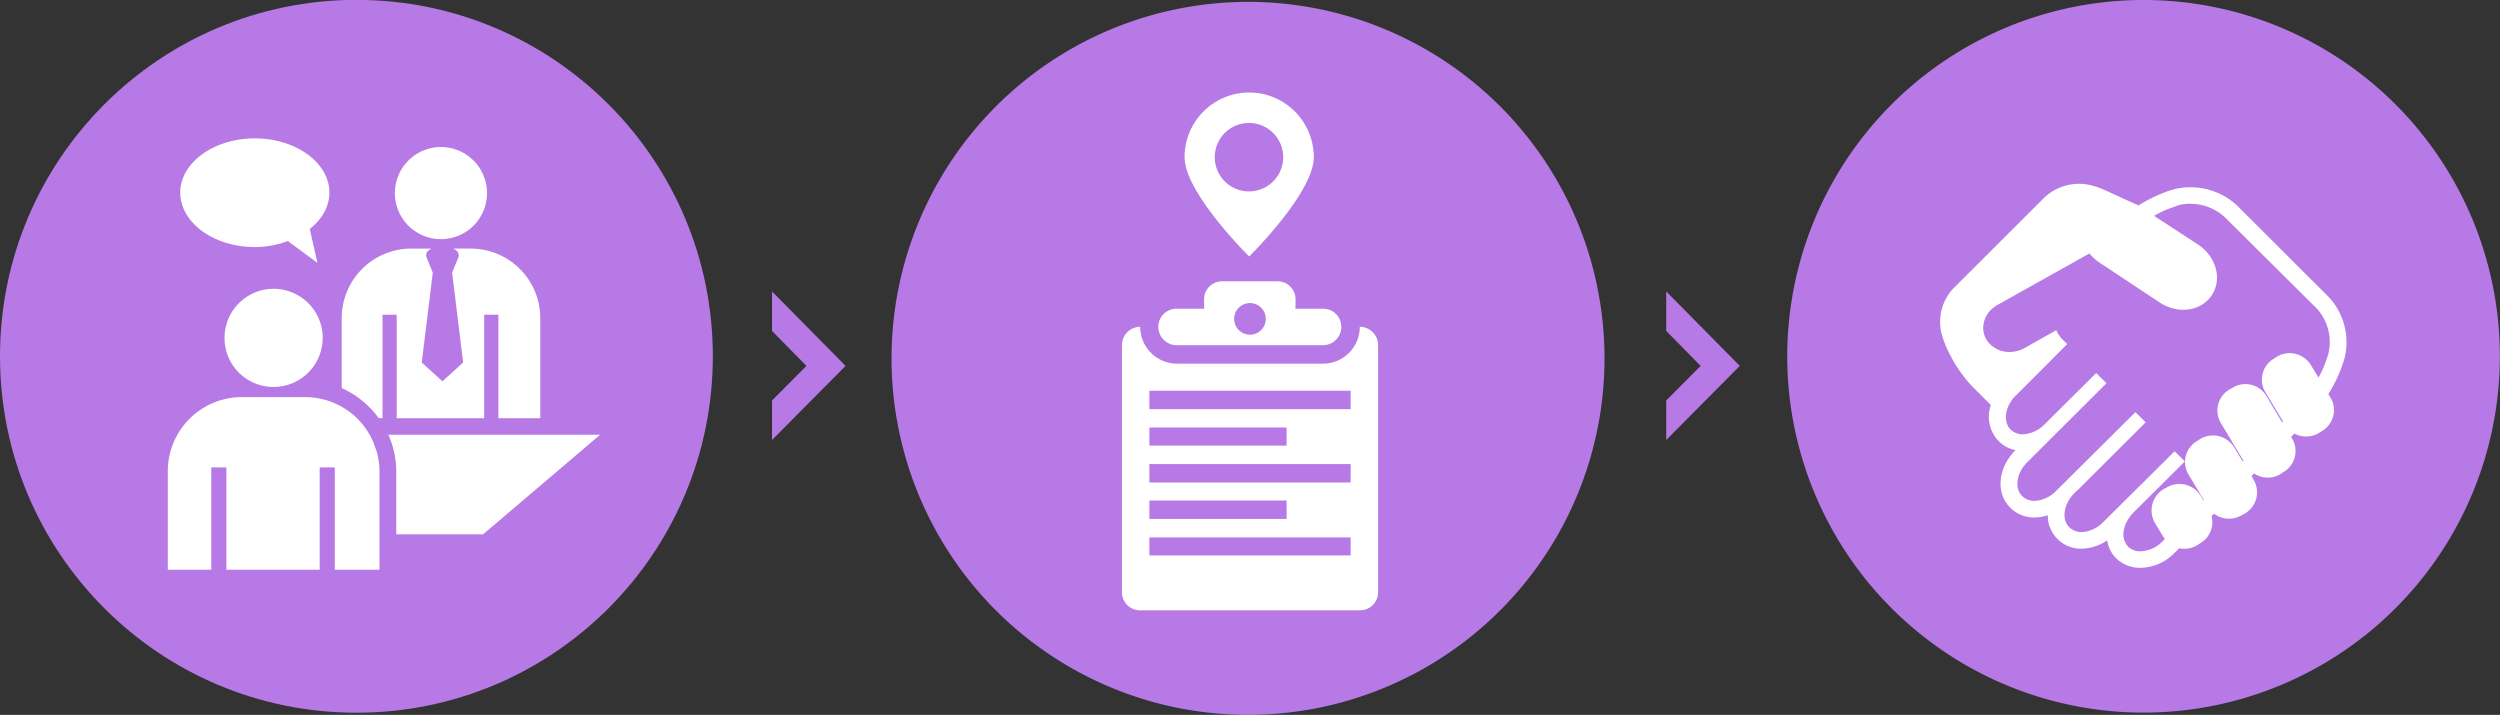 <svg id="process_sp01.svg" xmlns="http://www.w3.org/2000/svg" width="664.81" height="190.1" viewBox="0 0 664.81 190.1">
  <rect x="0" y="0" width="664.81" height="190.1" fill="#333333" stroke="none"/>
  <defs>
    <style>
      .cls-1, .cls-2 {
        fill: #b779e6;
      }

      .cls-1, .cls-3 {
        fill-rule: evenodd;
      }

      .cls-3 {
        fill: #fff;
      }
    </style>
  </defs>
  <path id="楕円形_2" data-name="楕円形 2" class="cls-1" d="M2158.33,11936.4a94.75,94.75,0,1,1-94.78,94.8A94.766,94.766,0,0,1,2158.33,11936.4Z" transform="translate(-1588.28 -11936.4)"/>
  <path id="楕円形_2-2" data-name="楕円形 2" class="cls-1" d="M1920.15,11936.9a94.8,94.8,0,1,1-94.79,94.8A94.83,94.83,0,0,1,1920.15,11936.9Z" transform="translate(-1588.28 -11936.4)"/>
  <circle id="楕円形_2-3" data-name="楕円形 2" class="cls-2" cx="94.78" cy="94.75" r="94.78"/>
  <path id="シェイプ_19" data-name="シェイプ 19" class="cls-3" d="M1949.88,12023.3a9.776,9.776,0,0,1-9.73,9.8h-38.93a9.782,9.782,0,0,1-9.73-9.8,4.887,4.887,0,0,0-4.86,4.9v65.7a4.8,4.8,0,0,0,4.86,4.8h58.39a4.8,4.8,0,0,0,4.87-4.8v-65.7A4.889,4.889,0,0,0,1949.88,12023.3Zm-55.95,26.8h36.49v4.8h-36.49v-4.8Zm0,19.4h36.49v4.9h-36.49v-4.9Zm53.52,14.6h-53.52v-4.8h53.52v4.8Zm0-19.4h-53.52v-4.9h53.52v4.9Zm0-19.5h-53.52v-4.9h53.52v4.9Zm-46.28-17h38.93a4.889,4.889,0,0,0,4.87-4.9,4.8,4.8,0,0,0-4.87-4.8h-7.34c0.03-.8.04-1.5,0.04-2.5a4.8,4.8,0,0,0-4.86-4.8h-14.6a4.8,4.8,0,0,0-4.87,4.8c0,1,.02,1.7.04,2.5h-7.34a4.8,4.8,0,0,0-4.86,4.8A4.887,4.887,0,0,0,1901.17,12028.2Zm19.47-11.2a4.2,4.2,0,1,1-4.16,4.2A4.191,4.191,0,0,1,1920.64,12017Z" transform="translate(-1588.28 -11936.4)"/>
  <path id="シェイプ_7" data-name="シェイプ 7" class="cls-3" d="M1670.66,11997.3c3.21-2.6,5.22-5.9,5.22-9.7,0-7.9-8.93-14.4-19.84-14.4s-19.83,6.5-19.83,14.4c0,8,8.92,14.5,19.83,14.5a24.918,24.918,0,0,0,8.78-1.6l7.87,5.8Z" transform="translate(-1588.28 -11936.4)"/>
  <path id="シェイプ_8" data-name="シェイプ 8" class="cls-3" d="M1688.59,12057a9.2,9.2,0,0,0-.46-1.4,20.424,20.424,0,0,0-1.54-3.6h-0.02a20.209,20.209,0,0,0-3.36-4.4,19.026,19.026,0,0,0-2.01-1.7,19.848,19.848,0,0,0-11.73-3.9h-16.83a19.709,19.709,0,0,0-19.74,19.7v26.2h11.57v-27.2h4.01v27.2h24.81v-27.2h4.02v27.2h11.89v-26.2a18.669,18.669,0,0,0-.33-3.4C1688.78,12057.9,1688.69,12057.4,1688.59,12057Zm-27.53-17.7a13.05,13.05,0,1,0-13.07-13A13.013,13.013,0,0,0,1661.06,12039.3Zm30.48,12.7a23.954,23.954,0,0,1,2.12,9.7v16.8h23.06l31.17-26.5h-56.35Zm14.02-52a12.25,12.25,0,1,0-12.27-12.2A12.255,12.255,0,0,0,1705.56,12000Zm-11.79,47.6h23.26v-27.5h3.78v27.5h11.14V12021a18.5,18.5,0,0,0-18.5-18.5h-4.55l0.7,0.5a1.593,1.593,0,0,1,.59,1.8l-1.68,4.1,2.93,23.9-5.5,5-5.51-5,2.94-23.9-1.68-4.1a1.583,1.583,0,0,1,.57-1.8l0.73-.5h-5.35a18.507,18.507,0,0,0-18.49,18.5v18.6a24.552,24.552,0,0,1,9.84,8H1690v-27.5h3.77v27.5Z" transform="translate(-1588.28 -11936.4)"/>
  <path id="シェイプ_6" data-name="シェイプ 6" class="cls-3" d="M2207.56,12015.4l-24.55-24.5a18.207,18.207,0,0,0-12.36-4.7,15.852,15.852,0,0,0-4.45.6l-1.04.3a40.768,40.768,0,0,0-8.17,3.9h-0.09c-4.8-2.1-9.33-4.4-11.35-5l-1.04-.3a13.543,13.543,0,0,0-12.35,3l-24.54,24.5a13.018,13.018,0,0,0-2.96,12.2l0.47,1.5a37.581,37.581,0,0,0,7.55,12.2l5.02,5a9.352,9.352,0,0,0,2.07,9.6,8.541,8.541,0,0,0,4.5,2.4h-0.01c-4.72,4.7-5.33,11.4-1.41,15.3a8.856,8.856,0,0,0,6.44,2.6,10.923,10.923,0,0,0,3.54-.6,8.8,8.8,0,0,0,8.99,8.9,12.369,12.369,0,0,0,6.8-2.2,8.593,8.593,0,0,0,2.44,4.8,9.168,9.168,0,0,0,6.43,2.5,12.928,12.928,0,0,0,8.97-3.9l1.35-1.3a6.659,6.659,0,0,0,4.74-.8l0.91-.6a6.432,6.432,0,0,0,2.92-7.2l0.66-.6a6.594,6.594,0,0,0,7.37.4l0.93-.5a6.512,6.512,0,0,0,2.23-8.9l-0.55-1,0.69-.7a6.415,6.415,0,0,0,6.92.2l0.93-.6a6.469,6.469,0,0,0,2.23-8.9l-0.27-.4,0.89-.9a6.7,6.7,0,0,0,6.44-.1l0.93-.6a6.469,6.469,0,0,0,2.23-8.9l-0.57-.9a37.469,37.469,0,0,0,3.68-7.6l0.48-1.4A17.6,17.6,0,0,0,2207.56,12015.4Zm-0.19,15.4-0.48,1.4a27.336,27.336,0,0,1-2.07,4.6l-2.01-3.3a6.593,6.593,0,0,0-8.96-2.3l-0.92.6a6.451,6.451,0,0,0-2.23,8.9l4.66,7.7-0.21.3-4.19-7a6.464,6.464,0,0,0-8.95-2.2l-0.92.5a6.5,6.5,0,0,0-2.23,8.9l6,10-0.2.2-2.29-3.8a6.653,6.653,0,0,0-8.96-2.2l-0.91.6a6.463,6.463,0,0,0-2.24,8.9l4.1,6.8-0.13.1-0.77-1.3a6.639,6.639,0,0,0-8.95-2.2l-0.92.5a6.62,6.62,0,0,0-2.24,9l2.23,3.7c0.12,0.2.27,0.3,0.4,0.5l-0.67.7a8.607,8.607,0,0,1-5.82,2.6,4.705,4.705,0,0,1-3.28-1.2,5,5,0,0,1-1.15-4.4,8.2,8.2,0,0,1,.84-2.4c0.05-.1.12-0.2,0.18-0.3,0.18-.3.35-0.6,0.57-0.9a13.475,13.475,0,0,1,.96-1.1l13.68-13.6-2.72-2.7-18.95,18.8a8.687,8.687,0,0,1-5.8,2.7,4.767,4.767,0,0,1-3.28-1.3c-2.13-2.1-1.49-6.2,1.4-9.1l0.63-.6h0l0.46-.4,17.84-17.8-2.74-2.7-21.03,20.9a8.729,8.729,0,0,1-5.81,2.7,4.791,4.791,0,0,1-3.29-1.3c-2.1-2.1-1.48-6.2,1.4-9l21.04-21-2.74-2.7-13.68,13.6a8.731,8.731,0,0,1-5.82,2.7,4.785,4.785,0,0,1-3.28-1.3,4.345,4.345,0,0,1-1.16-2.5,6.262,6.262,0,0,1,.12-2.3c0.02-.1.05-0.2,0.07-0.3,0.06-.2.13-0.4,0.2-0.6a8.639,8.639,0,0,1,.38-0.9,1.729,1.729,0,0,0,.22-0.4,7.282,7.282,0,0,1,.48-0.7,1.405,1.405,0,0,1,.23-0.4,11.908,11.908,0,0,1,.86-0.9l13.68-13.7-1.31-1.3a7.238,7.238,0,0,1-1.59-2.4l-8.34,4.7a8.375,8.375,0,0,1-4.01,1.1,7.228,7.228,0,0,1-6.12-3.1c-2.01-3.2-.75-7.4,2.8-9.4l24.49-13.7a12.182,12.182,0,0,0,2.77,2.5l15.99,10.6c4.77,3.1,10.96,2.3,13.76-2,2.82-4.2,1.22-10.2-3.55-13.4l-11.78-7.7a26.094,26.094,0,0,1,5.37-2.4l1.04-.4a10.622,10.622,0,0,1,3.13-.4,13.5,13.5,0,0,1,9.2,3.5l24.57,24.4A13.294,13.294,0,0,1,2207.37,12030.8Z" transform="translate(-1588.28 -11936.4)"/>
  <path id="シェイプ_3" data-name="シェイプ 3" class="cls-3" d="M1920.47,11961a17.188,17.188,0,0,0-17.18,17.2c0,9.5,17.18,26.4,17.18,26.4s17.18-16.9,17.18-26.4A17.2,17.2,0,0,0,1920.47,11961Zm0,26.3a9.1,9.1,0,1,1,9.04-9.1A9.09,9.09,0,0,1,1920.47,11987.3Z" transform="translate(-1588.28 -11936.4)"/>
  <path id="シェイプ_1" data-name="シェイプ 1" class="cls-1" d="M1813.14,12033.7h0l-19.56,19.7v-10.5l9.15-9.2-9.15-9.3v-10.5Z" transform="translate(-1588.28 -11936.4)"/>
  <path id="シェイプ_1-2" data-name="シェイプ 1" class="cls-1" d="M2050.93,12033.7h0l-19.56,19.7v-10.5l9.15-9.2-9.15-9.3v-10.5Z" transform="translate(-1588.28 -11936.4)"/>
</svg>
